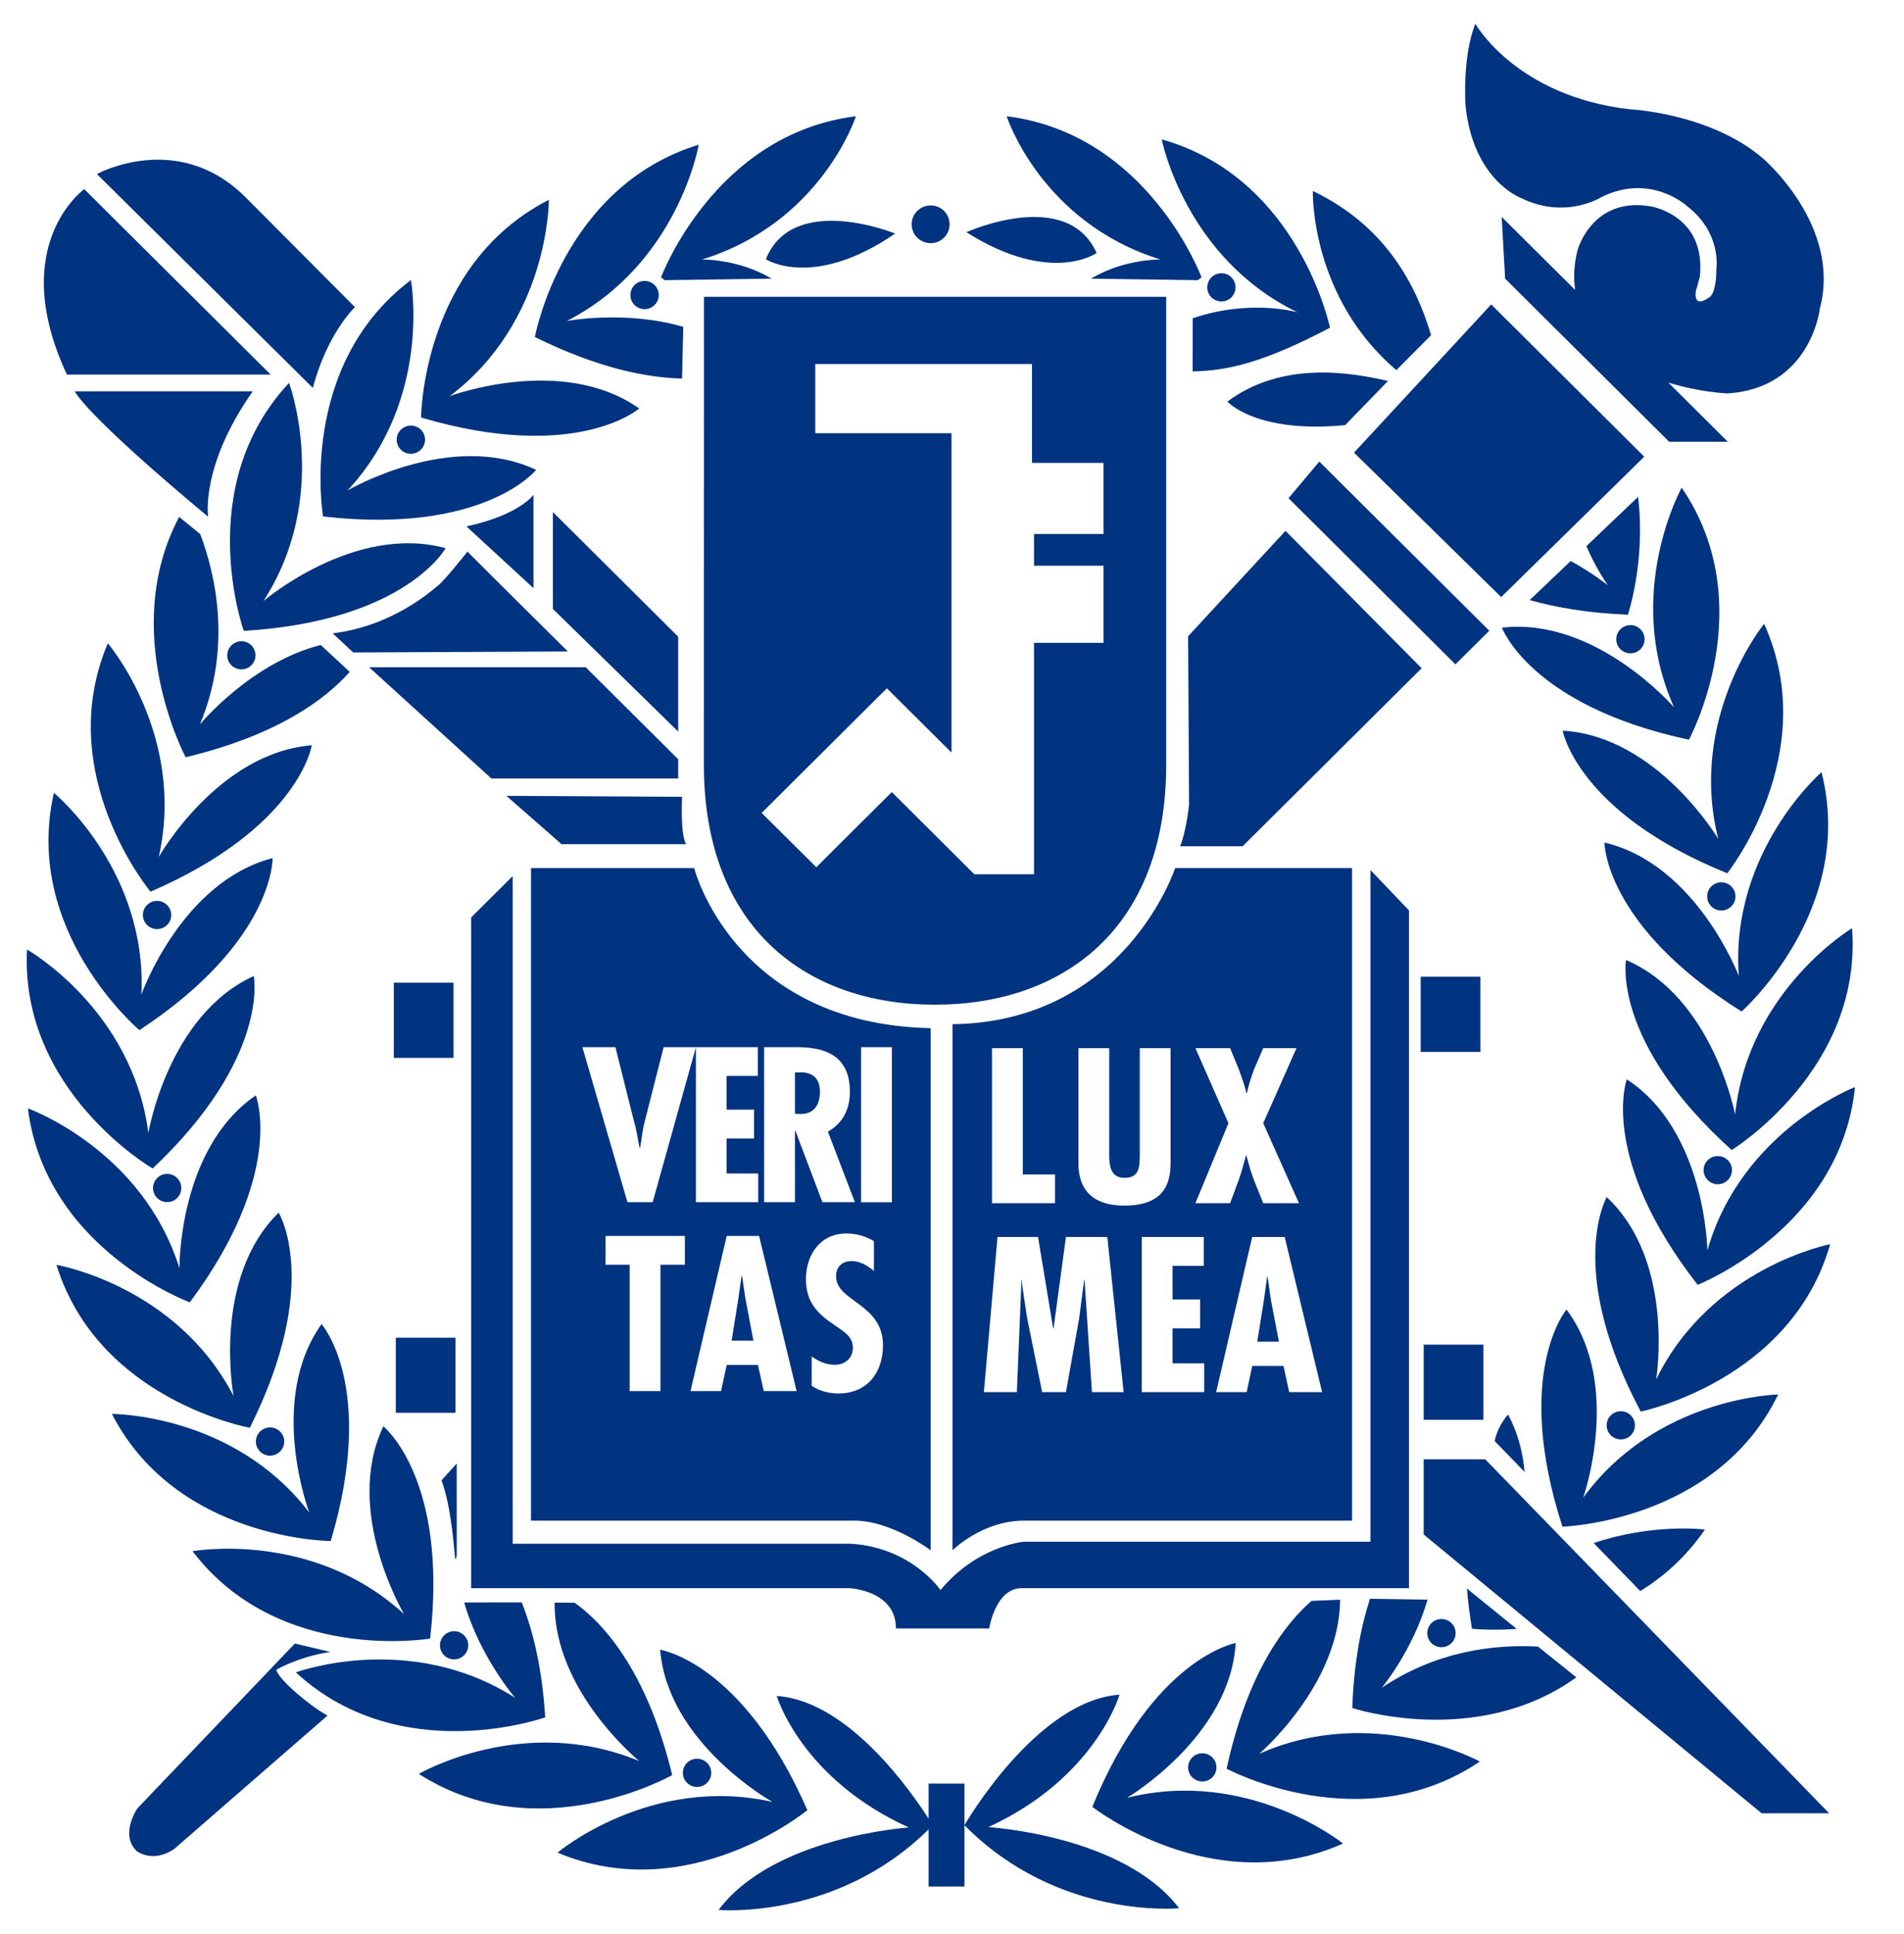 <svg width="64" height="65" viewBox="0 0 64 65" fill="none" xmlns="http://www.w3.org/2000/svg">
<g id="&#236;&#132;&#156;&#236;&#154;&#184;&#235;&#140;&#128;&#237;&#149;&#153;&#234;&#181;&#144;" clip-path="url(#clip0_289_515)">
<g id="layer1">
<g id="g36960">
<path id="path4077" d="M15.245 33.027H13.238V35.553H15.245V33.027ZM6.472 52.133C9.367 55.937 14.458 55.069 14.458 55.069C15.076 49.684 12.886 47.938 12.886 47.938C11.525 50.797 13.582 54.247 13.582 54.247C10.489 51.406 6.472 52.133 6.472 52.133ZM11.755 22.581L10.782 21.677C8.429 22.272 6.718 24.348 6.718 24.348C7.822 21.719 7.224 19.257 6.73 17.95L6.022 17.373C3.98 21.224 6.241 25.449 6.241 25.449C9.382 24.698 10.974 23.464 11.755 22.581ZM18.326 57.718C18.223 56.046 17.918 54.827 17.539 53.853L15.603 53.856C16.127 55.684 17.317 57.062 17.317 57.062C13.771 54.795 9.944 56.205 9.944 56.205C13.46 59.452 18.326 57.718 18.326 57.718ZM17.85 29.173V51.106H28.775C30.009 51.138 31.282 52.101 31.282 52.101V34.555C24.663 34.413 23.332 29.173 23.332 29.173H17.85ZM23.021 42.506H22.201V46.752H21.165V42.506H20.354V41.538H23.021V42.506ZM28.174 46.834C27.881 46.834 27.52 46.746 27.283 46.572V45.589C27.529 45.757 27.762 45.868 28.07 45.868C28.402 45.868 28.668 45.645 28.668 45.3C28.668 44.9 28.346 44.747 28.056 44.538C27.458 44.137 27.091 43.752 27.091 42.992C27.091 42.168 27.57 41.455 28.458 41.455C28.793 41.455 29.091 41.547 29.376 41.712V42.715C29.165 42.536 28.911 42.383 28.627 42.383C28.304 42.383 28.103 42.577 28.103 42.895C28.103 43.752 29.68 43.802 29.68 45.212C29.68 46.136 29.148 46.834 28.174 46.834ZM28.944 35.193H29.98V40.407H28.944V35.193ZM25.685 35.193H26.73C27.39 35.193 28.568 35.261 28.568 36.686C28.568 37.26 28.34 37.749 27.828 38.032L28.736 40.404H27.644L26.735 37.999H26.721V40.404H25.685L25.685 35.193ZM26.777 46.752H25.673L25.477 45.874H24.427L24.237 46.752H23.21L24.427 41.538H25.516L26.777 46.752ZM25.474 35.193V36.159H24.424V37.292H25.347V38.261H24.424V39.439H25.486V40.404H23.391V35.199L21.938 40.404H21.091L19.576 35.193H20.686L21.313 37.696C21.405 37.99 21.437 38.291 21.5 38.585H21.514C21.57 38.282 21.591 37.987 21.674 37.681L22.307 35.193H25.474ZM43.21 17.841L39.937 21.383L39.969 27.044C39.969 27.044 39.868 27.978 39.667 28.44H41.771L47.786 22.458L43.21 17.841ZM15.31 44.959H13.304V47.482H15.31V44.959ZM18.584 20.465L22.796 24.586V21.398L18.584 17.208V20.465ZM15.263 55.769C15.526 55.769 15.739 55.557 15.739 55.295C15.739 55.036 15.526 54.821 15.263 54.821C15.002 54.821 14.789 55.036 14.789 55.295C14.789 55.557 15.002 55.769 15.263 55.769ZM7.638 22.025C7.638 22.284 7.851 22.496 8.115 22.496C8.378 22.496 8.588 22.284 8.588 22.025C8.588 21.763 8.378 21.551 8.115 21.551C7.851 21.551 7.638 21.763 7.638 22.025ZM15.293 52.316C15.309 52.531 15.352 52.269 15.352 52.269V49.186L14.84 49.752C15.13 50.529 15.23 51.645 15.293 52.316ZM22.796 26.164V25.516L19.688 22.425H12.407L16.518 26.164H22.796ZM6.996 17.367C6.996 17.367 6.724 15.68 8.494 13.152H2.515C2.515 13.152 2.769 13.843 6.996 17.367ZM1.813 26.647C0.745 31.299 4.687 34.622 4.687 34.622C9.228 31.631 9.163 28.84 9.163 28.84C6.09 29.638 4.752 33.427 4.752 33.427C4.954 29.238 1.813 26.647 1.813 26.647ZM5.336 28.802C6.262 24.713 3.625 21.619 3.625 21.619C1.757 26.014 5.06 29.968 5.06 29.968C10.057 27.807 10.48 25.048 10.48 25.048C7.313 25.302 5.336 28.802 5.336 28.802ZM5.756 30.751C5.756 30.492 5.543 30.277 5.279 30.277C5.016 30.277 4.803 30.492 4.803 30.751C4.803 31.013 5.016 31.225 5.279 31.225C5.543 31.225 5.756 31.013 5.756 30.751ZM30.116 54.73H33.25C33.25 54.73 33.457 53.376 34.342 53.376H47.36V30.595L46.066 29.241V51.815H34.41C34.41 51.815 32.842 51.951 31.613 53.441C31.613 53.441 30.66 52.019 28.618 51.883H17.234V29.444L15.837 30.833V53.376H28.547C28.547 53.376 30.116 53.441 30.116 54.73ZM9.716 12.869C6.451 16.363 8.195 21.203 8.195 21.203C13.635 20.874 14.979 18.424 14.979 18.424C11.915 17.585 8.855 20.2 8.855 20.2C11.134 16.673 9.716 12.869 9.716 12.869ZM25.06 43.669L24.942 42.88H24.927L24.815 43.669L24.593 45.056H25.324L25.061 43.669H25.06ZM55.135 53.473C55.929 52.984 56.68 52.319 57.308 51.406C57.308 51.406 55.585 51.182 53.57 51.86L55.135 53.473ZM58.447 32.8C58.447 32.8 57.024 29.043 53.931 28.316C53.931 28.316 53.928 31.11 58.542 33.995C58.542 33.995 62.405 30.58 61.227 25.952C61.227 25.952 58.148 28.619 58.447 32.8ZM52.655 44.011C52.655 44.011 50.849 46.151 52.519 51.309C52.519 51.309 57.684 51.162 59.77 46.867C59.77 46.867 55.692 46.94 53.217 50.335C53.217 50.335 54.552 46.546 52.655 44.011ZM58.323 37.457C58.323 37.457 57.574 33.51 54.656 32.264C54.656 32.264 54.167 35.014 58.208 38.65C58.208 38.65 62.609 35.956 62.254 31.195C62.254 31.195 58.758 33.289 58.323 37.457ZM54.682 36.274C54.682 36.274 53.724 38.9 57.065 43.181C57.065 43.181 61.869 41.288 62.352 36.536C62.352 36.536 58.542 37.993 57.391 42.024C57.391 42.024 57.337 38.008 54.682 36.274ZM57.74 39.801C58.004 39.801 58.217 39.586 58.217 39.324C58.217 39.065 58.004 38.853 57.74 38.853C57.477 38.853 57.264 39.065 57.264 39.324C57.264 39.586 57.477 39.801 57.74 39.801ZM54.955 47.903C54.955 47.641 54.745 47.429 54.481 47.429C54.218 47.429 54.005 47.641 54.005 47.903C54.005 48.165 54.218 48.377 54.481 48.377C54.745 48.377 54.955 48.165 54.955 47.903ZM14.71 19.69H14.712C14.523 19.84 13.2 21.041 11.184 21.286L11.871 21.928L19.087 21.895L16.846 19.67H16.844L15.713 18.539C15.713 18.539 14.908 19.558 14.71 19.69ZM42.606 42.913H42.592L42.483 43.702L42.261 45.091H42.989L42.722 43.702L42.607 42.913H42.606ZM27.561 36.692C27.561 36.318 27.381 36.015 26.86 36.041H26.721V37.431L26.904 37.44C27.375 37.44 27.561 37.122 27.561 36.692ZM32.016 34.422V52.101C32.016 52.101 33.019 51.106 34.422 51.106H45.448V29.173H39.502C39.502 29.173 37.811 34.346 32.016 34.422ZM33.345 35.226H34.381V39.471H35.464V40.437H33.345V35.226ZM36.704 46.787L36.456 43.031H36.439L36.273 44.317L35.83 46.787H35.03L34.524 44.291L34.349 43.128V43.031H34.335L34.181 46.787H33.071L33.53 41.573H34.892L35.401 44.65H35.413L35.83 41.573H37.221L37.769 46.787H36.706H36.704ZM43.334 46.787L43.142 45.907H42.091L41.905 46.787H40.878L42.091 41.573H43.183L44.441 46.787H43.334ZM40.182 35.226H41.348L41.647 35.953C41.736 36.209 41.843 36.477 41.896 36.745H41.91C41.967 36.477 42.052 36.215 42.147 35.953L42.461 35.226H43.58L42.461 37.749L43.663 40.437H42.461L42.129 39.609C42.032 39.344 41.966 39.091 41.895 38.829H41.884C41.807 39.091 41.745 39.344 41.656 39.609L41.348 40.437H40.182L41.292 37.749L40.182 35.226ZM40.463 41.573V42.542H39.413V43.672H40.339V44.644H39.413V45.819H40.478V46.787H38.38V41.573H40.463ZM37.8 39.586C38.306 39.586 38.306 39.206 38.312 38.821V35.226H39.348V39.027C39.348 39.58 39.285 40.519 37.791 40.519C36.826 40.519 36.249 40.072 36.249 39.097V35.226H37.285V38.6C37.285 38.994 37.234 39.586 37.8 39.586ZM17.933 16.628C17.933 16.628 17.465 17.308 15.678 17.691L17.933 19.767V16.628ZM23.66 25.702C23.66 31.219 27.138 33.766 31.424 33.766C35.719 33.766 39.2 31.228 39.2 25.702V9.975H23.663C23.663 9.975 23.66 20.191 23.66 25.702ZM27.405 14.559V12.233H34.689V15.557H37.093V17.947H34.757V19.013H37.093V21.604H34.757V29.382H32.75L29.977 26.62L27.44 29.146L25.602 27.321L29.811 23.132L31.984 25.293V14.559H27.405ZM17.022 26.747L18.877 28.372H23.063C22.861 28.042 22.927 26.779 22.927 26.779L17.022 26.747ZM50.69 47.541C50.69 47.541 50.353 47.894 50.24 48.43L51.247 49.469C51.19 48.821 51.025 48.162 50.69 47.541ZM11.117 51.792C12.665 46.596 10.809 44.502 10.809 44.502C8.971 47.076 10.395 50.832 10.395 50.832C7.843 47.496 3.761 47.52 3.761 47.52C5.949 51.768 11.117 51.792 11.117 51.792ZM10.859 17.358C16.273 17.974 18.022 15.792 18.022 15.792C15.157 14.438 11.682 16.484 11.682 16.484C14.544 13.405 13.813 9.413 13.813 9.413C9.986 12.292 10.859 17.358 10.859 17.358ZM22.189 55.443C22.447 58.596 25.963 60.559 25.963 60.559C21.855 59.638 18.741 62.264 18.741 62.264C23.163 64.118 27.138 60.836 27.138 60.836C24.966 55.864 22.189 55.443 22.189 55.443ZM8.397 47.985C10.827 43.139 9.368 40.755 9.368 40.755C7.103 42.972 7.852 46.919 7.852 46.919C5.919 43.192 1.897 42.509 1.897 42.509C3.312 47.07 8.397 47.985 8.397 47.985ZM19.319 53.867L18.644 53.861C18.605 56.841 21.488 59.187 21.488 59.187C17.599 57.568 14.077 59.617 14.077 59.617C18.108 62.208 22.595 59.658 22.595 59.658C21.722 56.037 20.189 54.486 19.319 53.867ZM9.288 56.117C9.288 56.117 10.028 55.678 11.105 55.519L9.912 55.236L9.797 55.387C9.862 55.292 9.912 55.236 9.912 55.236L4.62 60.774C4.62 60.774 4.019 61.64 4.587 62.205C4.587 62.205 5.12 62.638 5.857 62.14L11.01 57.656C10.489 57.389 9.35 56.446 9.288 56.117ZM6.381 43.769C9.622 39.412 8.598 36.813 8.598 36.813C5.984 38.608 6.032 42.624 6.032 42.624C4.78 38.62 0.938 37.251 0.938 37.251C1.533 41.991 6.381 43.769 6.381 43.769ZM9.098 12.589L2.832 6.357C2.832 6.357 0.213 8.226 2.249 12.589H9.098ZM11.931 10.322L8.246 6.622C5.964 4.355 3.258 5.85 3.258 5.85L10.516 13.037C11.001 11.194 11.931 10.322 11.931 10.322ZM5.144 39.927C5.144 40.19 5.357 40.401 5.62 40.401C5.884 40.401 6.094 40.19 6.094 39.927C6.094 39.665 5.884 39.453 5.62 39.453C5.357 39.453 5.144 39.665 5.144 39.927ZM5.132 39.271C9.083 35.538 8.53 32.803 8.53 32.803C5.641 34.119 4.987 38.081 4.987 38.081C4.454 33.922 0.908 31.911 0.908 31.911C0.668 36.68 5.132 39.271 5.132 39.271ZM8.601 48.447C8.601 48.709 8.814 48.922 9.077 48.922C9.341 48.922 9.554 48.709 9.554 48.447C9.554 48.185 9.341 47.974 9.077 47.974C8.814 47.974 8.601 48.185 8.601 48.447ZM48.453 55.36C48.716 55.36 48.929 55.148 48.929 54.886C48.929 54.624 48.716 54.412 48.453 54.412C48.189 54.412 47.976 54.624 47.976 54.886C47.976 55.148 48.189 55.36 48.453 55.36ZM50.983 54.745L49.308 53.388C49.343 53.812 49.4 54.259 49.477 54.739C49.477 54.739 50.081 54.809 50.983 54.745ZM55.669 46.36C55.669 46.36 56.323 42.398 54.008 40.234C54.008 40.234 52.605 42.651 55.151 47.441C55.151 47.441 60.212 46.407 61.518 41.815C61.518 41.815 57.51 42.592 55.669 46.36ZM23.907 59.582C23.907 59.32 23.693 59.108 23.43 59.108C23.167 59.108 22.953 59.32 22.953 59.582C22.953 59.844 23.167 60.056 23.43 60.056C23.693 60.056 23.907 59.844 23.907 59.582ZM46.446 56.723C46.446 56.723 47.479 55.492 47.985 53.761L46.049 53.732C45.742 54.677 45.511 55.878 45.454 57.403C45.454 57.403 49.637 58.784 52.987 56.373L51.697 55.339C50.267 55.26 48.305 55.472 46.446 56.723ZM47.855 49.045V51.571L59.215 60.942H61.485L49.924 49.045H47.855ZM31.214 59.944V61.124C30.667 60.268 28.527 57.153 26.109 57C26.109 57 26.931 59.782 30.551 61.419C30.551 61.419 26.008 61.716 24.155 64.189C24.155 64.189 28.116 64.545 31.214 61.481V63.403H32.419V61.342V59.944H31.214ZM33.221 61.407C36.829 59.747 37.631 56.956 37.631 56.956C34.825 57.153 32.419 61.342 32.419 61.342C35.559 64.531 39.635 64.133 39.635 64.133C37.765 61.672 33.221 61.407 33.221 61.407ZM37.883 60.421C37.883 60.421 41.355 58.372 41.535 55.219C41.535 55.219 38.771 55.705 36.717 60.724C36.717 60.724 40.766 63.913 45.144 61.958C45.144 61.958 41.971 59.402 37.883 60.421ZM42.326 58.943C42.326 58.943 45.022 56.641 45.046 53.764L44.084 53.803C43.214 54.562 41.938 56.175 41.231 59.443C41.231 59.443 45.78 61.884 49.743 59.202C49.743 59.202 46.174 57.235 42.326 58.943ZM39.937 59.399C39.937 59.661 40.15 59.873 40.414 59.873C40.677 59.873 40.89 59.661 40.89 59.399C40.89 59.137 40.677 58.925 40.414 58.925C40.15 58.925 39.937 59.137 39.937 59.399ZM56.77 24.86C56.77 24.86 59.227 20.338 56.527 16.39C56.527 16.39 54.553 19.94 56.27 23.771C56.27 23.771 53.641 20.727 50.486 21.095C50.486 21.095 51.445 23.721 56.77 24.86ZM45.215 14.288L46.656 12.804C45.428 12.521 43.122 12.112 41.257 13.496C41.257 13.496 42.216 14.576 45.215 14.288ZM54.805 21.957C55.068 21.957 55.281 21.745 55.281 21.483C55.281 21.224 55.068 21.009 54.805 21.009C54.541 21.009 54.328 21.224 54.328 21.483C54.328 21.745 54.541 21.957 54.805 21.957ZM58.06 29.349C58.06 29.349 61.269 25.319 59.298 20.965C59.298 20.965 56.731 24.124 57.756 28.192C57.756 28.192 55.699 24.736 52.526 24.557C52.526 24.557 53.014 27.306 58.06 29.349ZM51.126 6.654C52.626 7.396 53.837 6.619 53.837 6.619C55.509 5.803 56.717 6.934 56.717 6.934C57.883 7.84 57.693 9.033 57.693 9.033C57.693 9.948 57.427 10.01 57.427 10.01C56.871 10.39 57.01 9.748 57.01 9.748C57.026 9.739 57.137 9.298 57.137 9.298C57.356 7.234 55.494 6.937 55.494 6.937C53.517 6.592 53.026 8.409 53.026 8.409C52.901 8.909 52.889 9.354 52.946 9.745L50.477 7.29L50.593 9.365L56.107 14.847H58.078L56.078 12.857C57.134 13.187 58.061 13.222 58.061 13.222C60.875 13.051 61.171 10.372 61.171 10.372C61.914 7.575 59.248 5.314 59.248 5.314C57.469 3.795 54.778 3.672 54.778 3.672C50.951 3.23 49.592 0.798 49.592 0.798C49.145 1.905 49.261 3.542 49.261 3.542C49.515 6.065 51.126 6.654 51.126 6.654ZM57.383 30.127C57.383 30.389 57.596 30.601 57.859 30.601C58.12 30.601 58.336 30.389 58.336 30.127C58.336 29.865 58.12 29.653 57.859 29.653C57.596 29.653 57.383 29.865 57.383 30.127ZM46.937 12.439L48.104 11.264C47.609 9.607 46.606 7.608 44.129 6.418C44.129 6.418 44.025 9.963 46.937 12.439ZM49.862 45.191H47.855V47.717H49.862V45.191ZM51.419 20.167C52.304 20.417 53.39 20.606 54.719 20.659C54.719 20.659 55.323 18.872 55.062 16.699L53.325 18.354C53.511 18.792 53.748 19.234 54.044 19.67C54.044 19.67 53.565 19.278 52.798 18.854L51.419 20.167ZM13.334 14.777C13.334 15.039 13.547 15.251 13.81 15.251C14.074 15.251 14.287 15.039 14.287 14.777C14.287 14.515 14.074 14.303 13.81 14.303C13.547 14.303 13.334 14.515 13.334 14.777ZM55.269 15.348L50.125 10.231L45.514 15.212L50.46 20.067L55.269 15.348ZM44.347 15.513L43.312 16.743L48.923 22.328L50.06 21.198L44.347 15.513ZM49.761 32.826H47.754V35.352H49.761V32.826ZM25.742 8.712C25.742 8.712 27.319 9.748 30.09 7.849C30.09 7.849 26.659 6.448 25.742 8.712ZM43.619 10.499C43.619 10.499 42.059 10.031 40.091 10.696L40.089 12.483C41.287 12.46 42.504 12.171 44.706 11.014C44.706 11.014 43.664 5.98 39.05 4.684C39.05 4.684 39.828 8.668 43.619 10.499ZM22.927 12.722L22.966 10.985C21.021 10.416 19.056 10.787 19.056 10.787C22.8 8.865 23.487 4.864 23.487 4.864C18.902 6.268 17.979 11.326 17.979 11.326C20.095 12.374 21.74 12.695 22.927 12.722ZM21.486 13.729C18.896 11.897 15.119 13.313 15.119 13.313C18.473 10.776 18.449 6.716 18.449 6.716C14.178 8.894 14.154 14.032 14.154 14.032C19.378 15.574 21.486 13.729 21.486 13.729ZM21.19 9.916C21.19 10.178 21.403 10.39 21.666 10.39C21.93 10.39 22.143 10.178 22.143 9.916C22.143 9.654 21.93 9.442 21.666 9.442C21.403 9.442 21.19 9.654 21.19 9.916ZM22.344 9.416L25.938 9.365C24.822 8.697 23.599 8.721 23.599 8.721C27.622 7.475 28.77 3.907 28.77 3.907C24.011 4.499 22.22 9.321 22.22 9.321C22.282 9.368 22.282 9.368 22.344 9.416ZM41.53 9.657C41.53 9.395 41.32 9.183 41.057 9.183C40.793 9.183 40.58 9.395 40.58 9.657C40.58 9.919 40.793 10.131 41.057 10.131C41.32 10.131 41.53 9.919 41.53 9.657ZM39.008 8.721C39.008 8.721 37.786 8.697 36.67 9.365L40.263 9.416C40.326 9.368 40.328 9.368 40.388 9.321C40.388 9.321 38.6 4.499 33.837 3.907C33.837 3.907 34.986 7.475 39.008 8.721ZM31.283 8.173C31.635 8.173 31.919 7.888 31.919 7.537C31.919 7.187 31.635 6.904 31.283 6.904C30.931 6.904 30.644 7.187 30.644 7.537C30.644 7.888 30.931 8.173 31.283 8.173ZM36.862 8.503C35.859 6.274 32.485 7.805 32.485 7.805C35.326 9.598 36.862 8.503 36.862 8.503Z" fill="#003380"/>
</g>
</g>
</g>
<defs>
<clipPath id="clip0_289_515">
<rect width="63" height="65" fill="white" transform="translate(0.125)"/>
</clipPath>
</defs>
</svg>
